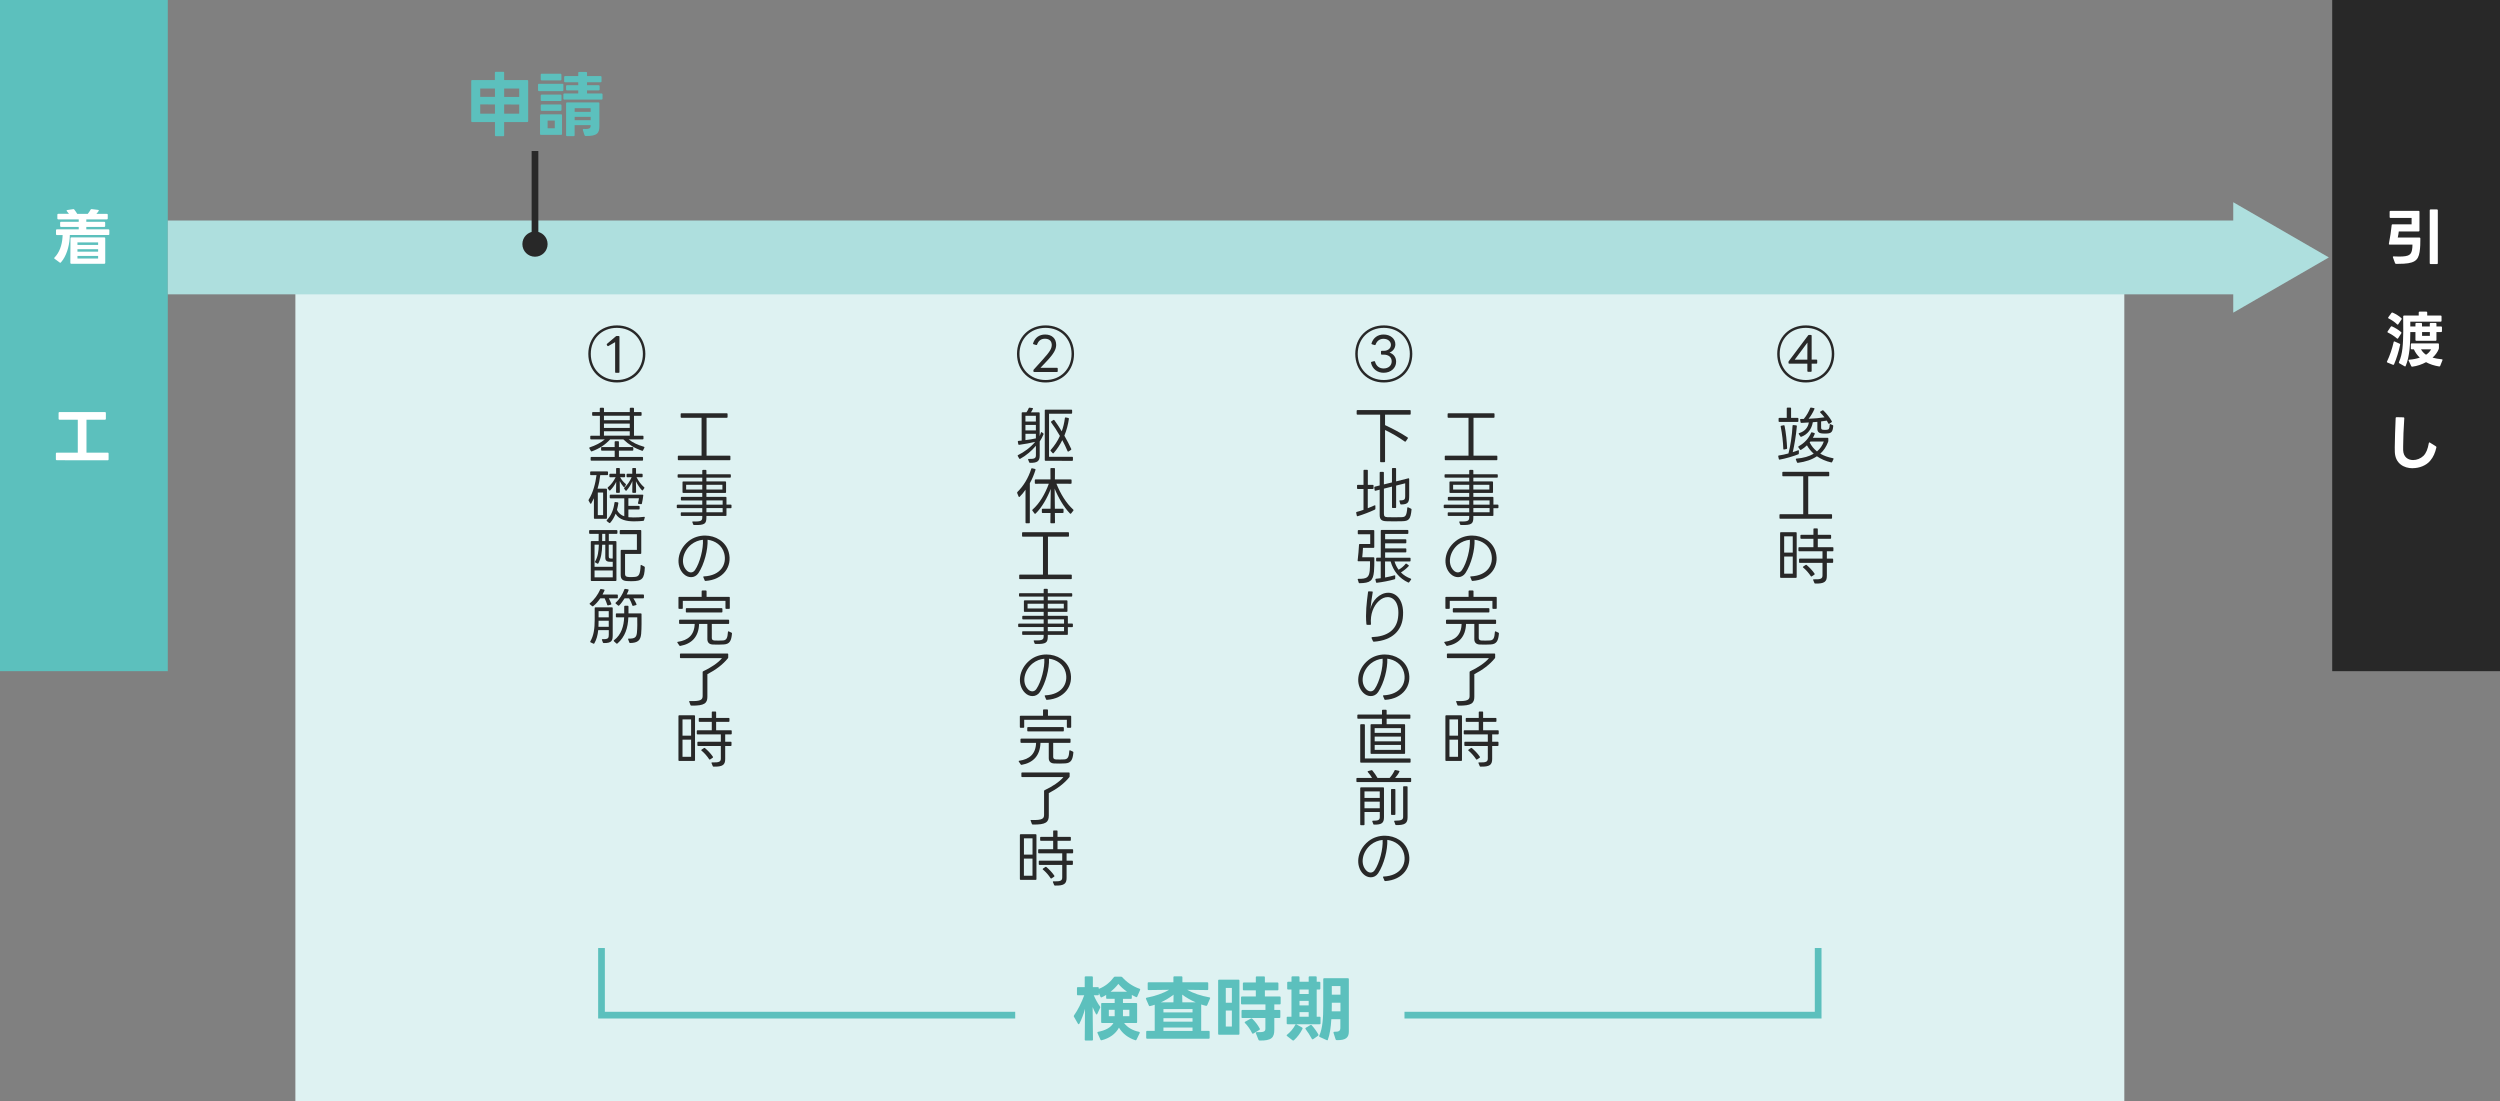 <?xml version="1.0" encoding="UTF-8"?><svg id="_レイヤー_2" xmlns="http://www.w3.org/2000/svg" viewBox="0 0 744.97 328.11"><rect x="0" y="0" width="744.97" height="328.11" fill="#808080" stroke="none"/><defs><style>.cls-1{stroke:#282828;}.cls-1,.cls-2{stroke-width:2px;}.cls-1,.cls-2,.cls-3{fill:none;stroke-miterlimit:10;}.cls-4{fill:#fff;}.cls-2{stroke:#5cc0bd;}.cls-5{fill:#282828;}.cls-3{stroke:#aedfde;stroke-width:22px;}.cls-6{fill:#aedfde;}.cls-7{fill:#def2f2;}.cls-8{fill:#5cc0bd;}</style></defs><g id="_レイヤー_1-2"><rect class="cls-7" x="88.02" y="79.89" width="545" height="248.22"/><path class="cls-8" d="M328.13,304.55v-5.38c0-.19.1-.29.29-.29h3.74v-1.24h-2.25c-.19,0-.29-.08-.29-.29v-.88c-.44.27-.88.52-1.3.71-.06.02-.1.04-.15.04-.1,0-.19-.08-.25-.19l-.48-1.15v.4c0,.21-.1.29-.29.29h-1.22c.52,1.24,1.18,2.44,1.85,3.34.06.08.08.15.08.23,0,.06,0,.1-.04.17l-.84,1.83c-.04.1-.13.17-.19.17-.08,0-.15-.06-.21-.15-.36-.65-.69-1.34-.99-2.06l.1,9.68c0,.19-.1.29-.29.29h-1.87c-.19,0-.29-.1-.29-.29l.08-9.15c-.4,1.53-1.03,3.15-1.68,4.41-.06.1-.13.17-.21.17-.06,0-.15-.06-.21-.15l-1.2-2.08c-.04-.06-.06-.13-.06-.19s.04-.13.08-.21c1.15-1.6,2.27-3.86,3.04-6h-1.87c-.19,0-.29-.08-.29-.29v-1.85c0-.19.1-.29.29-.29h2.02v-2.92c0-.21.1-.29.29-.29h1.85c.19,0,.29.08.29.29v2.92h1.47c.19,0,.29.1.29.29v.23c1.95-.71,3.53-2.14,4.47-3.44.08-.13.19-.19.36-.19h1.81c.17,0,.27.06.38.17,1.22,1.39,3,2.69,5.12,3.42.19.06.25.21.17.38l-.84,1.95c-.06.19-.21.23-.38.15-.42-.19-.82-.4-1.24-.63v.88c0,.21-.1.29-.29.29h-2.35v1.24h3.93c.19,0,.29.1.29.29v5.38c0,.19-.1.29-.29.29h-3.59c.99,1.34,2.6,2.25,4.45,2.62.19.04.27.19.19.38l-.94,1.95c-.08.17-.21.23-.38.17-2.06-.67-3.78-1.95-4.85-3.74-1.03,1.89-2.81,3.15-5.17,3.76h-.08c-.13,0-.23-.06-.27-.19l-.88-1.97s-.04-.08-.04-.13c0-.13.08-.21.23-.23,2.2-.42,3.8-1.28,4.56-2.62h-3.36c-.19,0-.29-.1-.29-.29ZM332.16,302.81v-1.91h-1.74v1.91h1.74ZM333.25,293.19c-.61.8-1.41,1.62-2.31,2.33h4.89c-.97-.69-1.87-1.49-2.58-2.33ZM336.54,302.81v-1.91h-1.91v1.91h1.91Z"/><path class="cls-8" d="M359.37,299.72c-.48-.1-.97-.25-1.43-.4v7.87h2.23c.21,0,.29.1.29.29v1.76c0,.19-.08.29-.29.29h-18.33c-.21,0-.29-.1-.29-.29v-1.76c0-.19.08-.29.29-.29h2.25v-7.79c-.46.17-.92.29-1.39.4-.04.02-.06.02-.1.02-.1,0-.21-.06-.25-.19l-.86-1.97s-.02-.08-.02-.13c0-.13.08-.21.23-.23,2.46-.46,4.98-1.32,6.66-2.35l-6.07.08c-.19.02-.29-.08-.29-.27v-1.76c0-.21.08-.29.29-.29h7.37v-1.49c0-.19.08-.29.29-.29h2.1c.19,0,.29.1.29.29v1.49h7.41c.19,0,.29.08.29.29v1.76c0,.19-.1.29-.29.27l-5.98-.08c1.78,1.03,4.12,1.81,6.61,2.25.21.04.27.17.19.36l-.84,1.97c-.06.17-.19.23-.36.19ZM349.67,298.69l.04-2.29c-1.15.9-2.46,1.68-3.8,2.29h3.76ZM355.36,301.68v-.99h-8.67v.99h8.67ZM355.36,304.45v-1.03h-8.67v1.03h8.67ZM355.36,307.2v-1.01h-8.67v1.01h8.67ZM352.32,298.69h3.99c-1.49-.65-2.9-1.45-4.03-2.31l.04,2.31Z"/><path class="cls-8" d="M363.28,291.93h5.77c.19,0,.29.1.29.29v15.83c0,.19-.1.29-.29.29h-5.77c-.19,0-.29-.1-.29-.29v-15.83c0-.19.1-.29.29-.29ZM367.08,294.39h-1.81v4.41h1.81v-4.41ZM367.08,301.13h-1.81v4.77h1.81v-4.77ZM369.96,303.06v-1.83c0-.19.1-.29.29-.29h6.84v-1.64h-6.99c-.19,0-.29-.1-.29-.29v-1.78c0-.19.1-.29.29-.29h4.12v-1.83h-3.57c-.19,0-.29-.1-.29-.29v-1.76c0-.19.1-.29.29-.29h3.57v-1.53c0-.19.1-.29.29-.29h2.12c.19,0,.29.1.29.29v1.53h3.74c.19,0,.29.1.29.29v1.76c0,.19-.1.29-.29.29h-3.74v1.83h4.41c.19,0,.29.1.29.29v1.78c0,.19-.1.29-.29.29h-1.6v1.64h1.51c.19,0,.29.1.29.29v1.83c0,.19-.1.29-.29.29h-1.51v3.51c0,2.31-.8,3.28-4.37,3.21-.17,0-.29-.1-.36-.25l-.76-1.91s-.02-.08-.02-.13c0-.13.1-.21.29-.21,2.25.08,2.56-.25,2.56-1.07v-3.15h-6.84c-.19,0-.29-.1-.29-.29ZM370.99,304.85c-.06-.06-.1-.13-.1-.19,0-.08.06-.15.17-.21l1.7-.94c.06-.04.1-.04.17-.04.08,0,.15.02.23.1.82.8,1.7,1.91,2.23,2.94.02.06.04.1.04.15,0,.1-.06.19-.17.25l-1.76,1.07c-.06.04-.13.06-.17.06-.1,0-.17-.06-.23-.19-.5-1.03-1.3-2.2-2.1-3Z"/><path class="cls-8" d="M383.4,308.54c0-.08.04-.15.13-.21.92-.71,1.91-1.87,2.44-2.92.08-.17.23-.23.4-.13l1.62.9c.1.06.17.15.17.25,0,.04-.02.1-.04.17-.63,1.28-1.55,2.5-2.54,3.38-.06.06-.15.1-.21.1s-.15-.04-.21-.08l-1.62-1.26c-.08-.06-.13-.13-.13-.21ZM383.57,294.58v-1.74c0-.19.1-.29.29-.29h.99v-1.32c0-.19.1-.29.29-.29h1.81c.19,0,.29.1.29.29v1.32h2.73v-1.32c0-.19.1-.29.29-.29h1.81c.19,0,.29.1.29.29v1.32h.8c.19,0,.29.1.29.29v1.74c0,.19-.1.29-.29.29h-.8v8.1h.86c.19,0,.29.1.29.29v1.66c0,.19-.1.29-.29.29h-9.51c-.19,0-.29-.1-.29-.29v-1.66c0-.19.1-.29.29-.29h1.13v-8.1h-.99c-.19,0-.29-.1-.29-.29ZM389.97,294.87h-2.73v1.34h2.73v-1.34ZM389.97,298.25h-2.73v1.34h2.73v-1.34ZM389.97,301.61h-2.73v1.36h2.73v-1.36ZM389.05,306.65c-.04-.06-.06-.13-.06-.19,0-.08.04-.15.15-.21l1.34-.8c.06-.04.1-.04.17-.04.08,0,.15.02.23.1.71.78,1.51,1.89,1.97,2.73.04.06.04.13.04.17,0,.08-.04.17-.13.23l-1.43,1.01c-.06.04-.13.06-.19.06-.08,0-.17-.04-.23-.15-.55-1.03-1.24-2.1-1.87-2.92ZM395.72,309.8c-.06.19-.21.23-.38.15l-2.06-.94c-.17-.08-.23-.21-.15-.38,1.03-2.31,1.18-5.48,1.18-8.9v-7.94c0-.19.1-.29.29-.29h7.05c.19,0,.29.1.29.29v15.56c0,1.81-.84,2.65-3.61,2.6-.17,0-.27-.08-.34-.25l-.61-1.91s-.02-.08-.02-.13c0-.13.08-.21.27-.21,1.43.04,1.78-.29,1.78-1.24v-2.5h-2.69c-.15,2.44-.44,4.56-1.03,6.09ZM399.44,298.8h-2.58v.97c0,.55-.02,1.07-.02,1.6h2.6v-2.56ZM399.44,293.84h-2.58v2.56h2.58v-2.56Z"/><polyline class="cls-2" points="179.24 282.5 179.24 302.5 302.52 302.5"/><polyline class="cls-2" points="541.79 282.5 541.79 302.5 418.52 302.5"/><rect class="cls-8" width="50" height="200"/><path class="cls-4" d="M16.69,69.78v-1.19c0-.16.09-.25.25-.25h6.52v-.72h-5.29c-.16,0-.25-.09-.25-.25v-1.03c0-.16.09-.25.25-.25h5.29v-.72h-6.12c-.16,0-.25-.09-.25-.25v-1.15c0-.16.09-.25.25-.25h3.22c-.2-.27-.43-.56-.65-.81-.05-.05-.07-.11-.07-.16,0-.07.07-.14.2-.16l1.78-.27h.07c.11,0,.18.04.25.13.31.4.63.85.88,1.28h3.13c.32-.4.65-.86.85-1.26.07-.13.18-.18.32-.16l1.91.23c.14.02.22.09.22.18,0,.04-.02.09-.05.14-.18.29-.43.59-.67.86h3.13c.16,0,.25.09.25.25v1.15c0,.16-.09.25-.25.25h-6.14v.72h5.37c.16,0,.25.09.25.25v1.03c0,.16-.09.25-.25.25h-5.37v.72h6.61c.16,0,.25.09.25.25v1.19c0,.16-.09.25-.25.25h-11.52l-.05,1.03c-.18,2.52-1.01,5.35-2.61,7.13-.05.07-.13.11-.18.11-.07,0-.13-.04-.18-.07l-1.53-1.13c-.07-.05-.11-.11-.11-.18,0-.05.04-.13.09-.18,1.46-1.48,2.23-3.64,2.39-6.05.02-.2.02-.43.04-.65h-1.73c-.16,0-.25-.09-.25-.25ZM21.26,70.74h9.85c.16,0,.25.09.25.25v7.36c0,.16-.09.25-.25.25h-9.9c-.16,0-.25-.09-.25-.25l.05-7.36c0-.16.09-.25.25-.25ZM29.24,72.23h-6.16v.76h6.16v-.76ZM29.24,74.26h-6.16v.74h6.16v-.74ZM29.24,76.26h-6.16v.77h6.16v-.77Z"/><path class="cls-4" d="M17.46,124.82v-1.78c0-.16.09-.25.25-.25h13.59c.16,0,.25.09.25.25v1.78c0,.16-.09.25-.25.25h-5.53v9.81h6.34c.16,0,.25.09.25.25v1.78c0,.16-.09.25-.25.25l-15.21-.02c-.16,0-.25-.09-.25-.25v-1.76c0-.16.09-.25.25-.25h6.28v-9.81h-5.47c-.16,0-.25-.09-.25-.25Z"/><rect class="cls-5" x="694.97" width="50" height="200"/><path class="cls-4" d="M721.24,71.04c0,1.37-.02,2.74-.23,4.05-.43,2.68-1.66,3.53-6.27,3.53h-.76c-.14,0-.23-.07-.29-.22l-.63-1.73s-.02-.07-.02-.11c0-.11.09-.18.23-.16.63.04,1.17.05,1.66.05,3.01,0,3.53-.59,3.82-1.96.11-.54.13-1.08.13-1.6h-6.79c-.18,0-.27-.09-.23-.27.36-1.82.68-3.94.83-5.55.02-.16.09-.23.25-.23h5.69v-1.89h-6.3c-.16,0-.25-.09-.25-.25v-1.62c0-.16.09-.25.25-.25h8.39c.16,0,.25.09.25.25v5.64c0,.16-.09.25-.25.25h-5.91c-.05.49-.2,1.33-.31,1.82h6.48c.16,0,.25.09.25.25ZM724.28,62.4h1.91c.16,0,.25.09.25.25v15.79c0,.16-.09.25-.25.25h-1.91c-.16,0-.25-.09-.25-.25v-15.79c0-.16.09-.25.25-.25Z"/><path class="cls-4" d="M711.3,107.71c.83-1.69,1.55-3.87,1.98-5.78.04-.18.16-.23.32-.16l1.46.65c.14.05.2.16.16.32-.41,1.93-1.12,4.25-1.82,5.83-.07.14-.18.2-.32.14l-1.66-.68c-.16-.07-.2-.18-.13-.32ZM711.43,98.92c0-.05.02-.11.05-.16l.95-1.4c.09-.13.2-.18.34-.11.86.38,1.94,1.01,2.75,1.73.05.05.09.13.09.18s-.02.11-.05.16l-.95,1.49c-.05.07-.11.13-.18.13-.05,0-.13-.04-.18-.09-.76-.68-1.76-1.31-2.68-1.75-.09-.04-.14-.11-.14-.18ZM714.47,96.74c-.05,0-.11-.04-.16-.09-.7-.68-1.64-1.33-2.54-1.76-.11-.04-.14-.11-.14-.18,0-.05.02-.11.05-.16l.95-1.31c.09-.13.2-.14.34-.09.88.38,1.85.95,2.63,1.66.05.05.09.13.09.2,0,.05-.02.11-.05.16l-.99,1.46c-.05.07-.11.13-.18.13ZM716.88,109.04c-.05.11-.11.16-.2.16-.04,0-.09-.02-.14-.05l-1.57-.9c-.14-.07-.18-.2-.11-.34,1.13-2.52,1.22-5.4,1.28-8.89v-.85c0-1.24-.02-2.84-.02-3.89,0-.16.09-.25.25-.25h4.38v-.92c0-.16.09-.25.25-.25h2.03c.16,0,.25.09.25.25v.92h4.02c.16,0,.25.09.25.25v1.33c0,.16-.09.25-.25.25h-9.06v1.42h1.53v-.81c0-.16.09-.25.25-.25h1.46c.16,0,.25.09.25.25v.81h2.32v-.81c0-.16.09-.25.25-.25h1.48c.16,0,.25.09.25.25v.81h1.39c.16,0,.25.09.25.25v1.17c0,.16-.09.25-.25.25h-1.39v2.36c0,.16-.09.25-.25.25h-5.76c-.16,0-.25-.09-.25-.25v-2.36h-1.53c0,3.33-.2,7.4-1.37,10.08ZM718.4,103.83v-1.26c0-.16.09-.25.25-.25h7.87c.16,0,.25.09.25.25v1.12c0,.11-.02.2-.05.31-.38.95-1.01,1.82-1.85,2.57.83.23,1.75.4,2.75.49.18.02.27.13.2.29l-.67,1.67c-.05.14-.16.2-.31.18-1.48-.23-2.79-.67-3.91-1.28-1.22.67-2.63,1.15-4.11,1.35h-.04c-.13,0-.22-.07-.27-.18l-.76-1.62c-.02-.05-.04-.09-.04-.13,0-.09.07-.14.22-.16,1.15-.07,2.23-.31,3.13-.61-.74-.7-1.33-1.53-1.76-2.48h-.67c-.16,0-.25-.09-.25-.25ZM722.93,105.71c.63-.41,1.19-.97,1.51-1.62h-3.02c.38.68.9,1.21,1.51,1.62ZM724.07,98.96h-2.32v1.12h2.32v-1.12Z"/><path class="cls-4" d="M718.94,139.53c-2.63,0-5.17-1.42-5.31-4.83-.02-.41-.02-.88-.02-1.39,0-2.41.16-5.83.27-8.75,0-.16.09-.25.25-.25l2.07.05c.16,0,.25.09.25.25-.2,3.01-.34,6.1-.34,8.39v1.12c.07,2.07,1.44,2.97,2.97,2.97,1.08,0,2.23-.45,3.06-1.24.85-.86,1.3-2.03,1.62-3.82.04-.13.09-.2.18-.2.05,0,.11.02.14.05l1.8,1.13c.11.07.16.18.13.34-.38,1.58-.88,2.83-1.87,3.98-1.17,1.39-3.21,2.18-5.2,2.18Z"/><line class="cls-3" x1="50" y1="76.71" x2="670.29" y2="76.71"/><polygon class="cls-6" points="665.48 93.17 693.97 76.71 665.48 60.26 665.48 93.17"/><path class="cls-5" d="M175.31,105.46c0-4.93,3.62-8.5,8.52-8.5s8.48,3.56,8.48,8.5-3.55,8.52-8.48,8.52-8.52-3.6-8.52-8.52ZM191.57,105.46c0-4.5-3.22-7.76-7.74-7.76s-7.78,3.26-7.78,7.76,3.29,7.78,7.78,7.78,7.74-3.29,7.74-7.78ZM183.52,111.1c-.14,0-.22-.07-.22-.22v-8.93l-2.02,1.17c-.11.07-.22.04-.29-.07l-.16-.29c-.07-.11-.05-.2.04-.29l2.65-2.25c.07-.07.14-.09.27-.09h.58c.14,0,.22.07.22.22v10.53c0,.14-.07.22-.22.22h-.85Z"/><path class="cls-5" d="M178.73,122.79v-1.06c0-.14.07-.22.22-.22h.81c.14,0,.22.07.22.22v1.06h7.69v-1.06c0-.14.07-.22.22-.22h.81c.14,0,.22.07.22.22v1.06h2.05c.14,0,.22.07.22.22v.67c0,.14-.07.22-.22.22h-2.05v5.94h2.61c.14,0,.22.07.22.22v.65c0,.14-.07.22-.22.22h-4.2c1.21.95,2.59,1.62,4.56,2.2.14.05.2.14.13.29l-.41.79c-.05.13-.16.16-.29.11-2.25-.77-3.96-1.85-5.56-3.38h-3.96c-1.48,1.64-3.24,2.75-5.44,3.56-.13.05-.23.02-.29-.11l-.45-.79c-.07-.14-.04-.23.11-.29,1.75-.58,3.24-1.33,4.5-2.38h-4.12c-.14,0-.22-.07-.22-.22v-.65c0-.14.07-.22.22-.22h2.65v-5.94h-2.09c-.14,0-.22-.07-.22-.22v-.67c0-.14.07-.22.22-.22h2.09ZM183.16,133.22v-1.53c0-.14.07-.22.22-.22h.83c.14,0,.22.07.22.22v1.53h4.07c.14,0,.22.07.22.22v.63c0,.14-.07.22-.22.22h-4.07v1.87h6.97c.14,0,.22.07.22.22v.68c0,.14-.07.22-.22.22h-15.18c-.14,0-.22-.07-.22-.22v-.68c0-.14.07-.22.22-.22h6.95v-1.87h-3.83c-.14,0-.22-.07-.22-.22v-.63c0-.14.07-.22.22-.22h3.83ZM187.66,125.22v-1.33h-7.69v1.33h7.69ZM187.66,127.51v-1.28h-7.69v1.28h7.69ZM187.66,129.83v-1.31h-7.69v1.31h7.69Z"/><path class="cls-5" d="M177.2,154.6c-.14,0-.22-.07-.22-.22v-5.91c-.25.54-.52,1.08-.79,1.55-.09.14-.22.14-.31,0l-.47-.81c-.05-.09-.05-.18,0-.29,1.3-2.02,2.05-4.95,2.34-7.33h-1.67c-.14,0-.22-.07-.22-.22v-.67c0-.14.07-.22.22-.22h4.88c.14,0,.22.07.22.22v.67c0,.14-.07.22-.22.22h-2.09c-.14,1.26-.4,2.65-.81,4.03h2.59c.14,0,.22.07.22.22v8.53c0,.14-.07.22-.22.22h-3.46ZM178.14,153.51h1.58v-6.75h-1.58v6.75ZM186.03,153.87v-5.38h-4.12c-.14,0-.22-.07-.22-.22v-.65c0-.14.07-.22.22-.22h9.58c.14,0,.22.09.2.23-.11.86-.22,1.57-.41,2.43-.04.13-.13.18-.25.18l-.76-.09c-.14-.02-.2-.13-.16-.27.13-.45.22-.85.29-1.4h-3.15v2.27h3.13c.14,0,.22.07.22.22v.63c0,.14-.07.22-.22.22h-3.13v2.3c.52.05,1.06.07,1.58.07,1.04,0,2.07-.05,3.1-.18.16-.02.25.07.2.23l-.22.77c-.04.13-.11.18-.23.2-.79.09-1.73.14-2.68.14-2.2.02-4.5-.4-5.55-2.27-.41,1.01-.94,1.96-1.62,2.72-.09.09-.2.11-.31.02l-.68-.52c-.11-.09-.11-.2-.02-.31,1.33-1.33,2.05-3.26,2.29-5.2.02-.14.09-.22.23-.2l.72.09c.14.02.22.11.2.25-.09.65-.23,1.31-.41,1.98.47,1.06,1.26,1.64,2.2,1.94ZM181.11,145.53c-.07-.11-.07-.22.04-.31.9-.74,1.73-1.84,2.3-3.02l-1.64.02c-.14,0-.22-.07-.22-.22v-.61c0-.14.07-.22.22-.22h1.78v-1.49c0-.14.07-.22.22-.22h.68c.14,0,.22.07.22.22v1.49h1.35c.14,0,.22.07.22.22v.61c0,.14-.07.22-.22.22l-1.26-.02c.41.81,1.01,1.48,1.64,2,.11.09.13.18.05.31l-.34.56c-.09.13-.22.14-.31.04-.43-.49-.88-1.15-1.17-1.75l.04,3.28c0,.14-.07.22-.22.22h-.7c-.14,0-.22-.07-.22-.22l.05-3.06c-.41.88-1.03,1.8-1.78,2.54-.11.11-.22.09-.31-.02l-.43-.56ZM186.01,145.62c-.09-.11-.07-.2.04-.29.92-.83,1.64-1.94,2.18-3.13l-1.3.02c-.14,0-.22-.07-.22-.22v-.61c0-.14.07-.22.22-.22h1.48v-1.49c0-.14.07-.22.22-.22h.68c.14,0,.22.07.22.22v1.49h1.75c.14,0,.22.07.22.22v.61c0,.14-.07.22-.22.22l-1.6-.02c.56,1.13,1.35,2.21,2.27,2.99.11.09.13.18.04.29l-.4.58c-.09.13-.2.13-.31.02-.7-.76-1.35-1.75-1.78-2.68l.05,3.24c0,.14-.07.22-.22.22h-.7c-.14,0-.22-.07-.22-.22l.04-3.29c-.38.95-.99,1.98-1.75,2.83-.09.13-.22.11-.31-.02l-.38-.52Z"/><path class="cls-5" d="M181.42,159.08v2.16h2.05c.13,0,.22.09.22.22v11.45c0,.13-.09.22-.22.22h-7.2c-.13,0-.22-.09-.22-.22v-11.45c0-.13.09-.22.22-.22h2.11c.02-.67.02-1.49.02-2.16h-2.63c-.13,0-.22-.09-.22-.22v-.68c0-.13.09-.22.22-.22h7.99c.13,0,.22.09.22.22v.68c0,.13-.09.22-.22.22h-2.34ZM177.38,167.6c-.11-.07-.13-.16-.05-.27.85-1.46,1.04-2.93,1.12-5.02h-1.28v6.59h5.42v-1.49h-.49c-.9,0-1.73-.04-1.73-1.22v-3.87h-.92c-.05,2.32-.34,4-1.15,5.56-.05.11-.2.14-.31.07l-.61-.34ZM182.57,172.03l-.02.04h.04v-2.07h-5.42v2.03h5.4ZM180.37,161.24v-2.16h-.92v-.02c0,.61,0,1.49-.02,2.18h.94ZM182.59,162.3h-1.19v3.46c0,.54.18.67.68.67h.5v-4.12ZM188.24,173.2c-.45,0-.92-.02-1.37-.05-1.21-.07-1.91-.47-1.91-1.82v-7.26c0-.13.09-.22.22-.22h4.61v-4.66h-4.9c-.13,0-.22-.09-.22-.22v-.81c0-.13.09-.22.22-.22h5.98c.13,0,.22.09.22.22v6.68c0,.13-.09.22-.22.22h-4.61v5.94c0,.88.56.9,1.22.95.56.04,1.13,0,1.69-.04,1.19-.09,1.6-.67,1.73-3.44,0-.13.07-.18.2-.11l.85.43c.13.05.2.18.2.31-.14,3.31-.74,4.09-3.91,4.09Z"/><path class="cls-5" d="M181.43,178.29c.25.47.52,1.06.74,1.62.05.14,0,.23-.14.27l-.81.22c-.14.04-.23-.02-.27-.16-.2-.65-.47-1.35-.77-1.94h-1.31c-.61.9-1.33,1.73-2.11,2.32-.11.09-.2.07-.31,0l-.68-.56c-.13-.09-.11-.22.02-.31,1.28-1.01,2.41-2.59,3.06-4.09.05-.13.14-.18.27-.14l.86.16c.16.04.22.13.16.27-.18.4-.38.79-.59,1.21h4.34c.14,0,.22.07.22.22v.7c0,.14-.07.22-.22.22h-2.45ZM176,191.42c-.14-.05-.16-.16-.09-.29,1.03-1.78,1.3-3.82,1.3-6.54v-3.39c0-.14.07-.22.22-.22h4.93c.14,0,.22.07.22.22v8.1c0,1.6-.31,2.36-2.65,2.32-.14,0-.22-.05-.27-.16l-.29-.77c-.05-.14.04-.25.2-.23,1.64.05,1.84-.29,1.84-1.31v-1.37h-3.15c-.16,1.58-.52,2.81-1.15,3.93-.07.13-.18.16-.29.09l-.81-.38ZM181.4,186.77v-1.8h-3.03v.07c0,.61-.02,1.19-.04,1.73h3.06ZM181.4,183.96v-1.85h-3.03v1.85h3.03ZM182.95,191.09c-.11-.11-.11-.22.02-.31,2.18-1.62,2.93-4.27,3.02-6.82h-2.25c-.14,0-.22-.07-.22-.22v-.74c0-.14.07-.22.22-.22h2.27v-2.05c0-.14.07-.22.22-.22h.83c.14,0,.22.07.22.22v2.05h3.67c.14,0,.22.07.22.22,0,1.96.05,3.93-.11,5.89-.18,1.94-1.03,2.68-3.28,2.72-.13,0-.2-.05-.25-.16l-.34-.92c-.07-.14.02-.25.18-.23,1.87.04,2.29-.45,2.43-1.78.13-1.4.13-3.1.09-4.56h-2.65c-.11,3.13-.97,5.82-3.26,7.8-.11.09-.22.09-.31-.02l-.72-.65ZM188.73,178.29c.34.52.7,1.15.94,1.75.05.14,0,.23-.14.27l-.85.23c-.13.04-.22-.02-.25-.14-.22-.68-.54-1.42-.96-2.11h-1.35c-.47.77-1.03,1.55-1.62,2.14-.09.09-.2.11-.31.02l-.7-.58c-.11-.09-.14-.18-.02-.29,1.22-1.08,2.09-2.57,2.58-3.94.05-.13.14-.18.27-.16l.83.14c.16.04.22.13.16.27-.14.38-.32.81-.56,1.26h4.92c.14,0,.22.07.22.22v.7c0,.14-.07.22-.22.22h-2.93Z"/><path class="cls-5" d="M210.55,124.49v11.29h6.88c.14,0,.22.07.22.22v.92c0,.14-.07.22-.22.22h-15.23c-.14,0-.22-.07-.22-.22v-.92c0-.14.07-.22.22-.22h6.86v-11.29h-6.01c-.14,0-.22-.07-.22-.22v-.9c0-.14.07-.22.22-.22h13.54c.14,0,.22.07.22.22v.9c0,.14-.07.22-.22.22h-6.03Z"/><path class="cls-5" d="M210.5,142.34v1.12h5.64c.14,0,.22.07.22.22v2.99c0,.14-.07.22-.22.22h-5.64v1.17h5.76c.14,0,.22.07.22.22v2.09h1.28c.14,0,.22.07.22.22v.63c0,.14-.07.22-.22.22h-1.28v2.09c0,.14-.07.22-.22.22h-5.76v.36c0,1.91-.38,2.43-3.66,2.34-.14,0-.22-.05-.27-.16l-.25-.67c-.07-.14.02-.25.2-.23,2.48.09,2.75-.25,2.75-1.3v-.34h-6.19c-.14,0-.22-.07-.22-.22v-.65c0-.14.07-.22.22-.22h6.19v-1.24h-7.38c-.14,0-.22-.07-.22-.22v-.59c0-.14.07-.22.22-.22h7.38v-1.26h-6.16c-.14,0-.22-.07-.22-.22v-.63c0-.14.07-.22.22-.22h6.16v-1.17h-5.67c-.14,0-.22-.07-.22-.22v-2.99c0-.14.07-.22.22-.22h5.67v-1.12h-7.13c-.14,0-.22-.07-.22-.22v-.58c0-.14.07-.22.22-.22h7.13v-1.08c0-.14.07-.22.22-.22h.79c.14,0,.22.07.22.22v1.08h7.06c.14,0,.22.07.22.22v.58c0,.14-.07.22-.22.22h-7.06ZM204.46,145.87h4.81v-1.4h-4.81v1.4ZM215.27,145.87v-1.4h-4.77v1.4h4.77ZM215.34,150.39v-1.28h-4.84v1.28h4.84ZM215.34,152.64v-1.24h-4.84v1.24h4.84Z"/><path class="cls-5" d="M209.59,172.01c-.07-.14,0-.25.16-.25,5.01-.23,6.93-3.6,6.05-6.9-.61-2.32-2.67-3.75-4.95-4.02.13,2.94-.97,7.27-2.72,9.94-.54.81-1.35,1.21-2.2,1.21-.77,0-1.57-.32-2.23-.97-2.41-2.36-1.98-6.99,1.49-9.76,1.4-1.13,3.17-1.67,4.9-1.67,3.11,0,6.18,1.75,7.06,4.95,1.19,4.34-1.73,8.25-6.91,8.57-.13.02-.22-.04-.25-.14l-.4-.95ZM205.98,162.25c-2.52,2.03-3.37,5.76-1.31,7.78.38.36.81.54,1.22.54.45,0,.88-.22,1.21-.7,1.46-2.11,2.54-6.43,2.36-9.02-1.22.11-2.43.58-3.48,1.4Z"/><path class="cls-5" d="M202.36,184.88c0-.13.07-.22.22-.22h14.48c.14,0,.22.09.22.22v.83c0,.14-.07.22-.22.22h-4.95v4.18c0,.52.31.72.85.76.63.02,1.82.04,2.5-.02,1.13-.09,1.33-.9,1.46-2.54.02-.16.11-.23.25-.16l.81.38c.11.05.16.13.14.27-.18,2.07-.65,3.15-2.43,3.24-.94.07-2.4.07-3.33.02-1.06-.05-1.57-.67-1.57-1.57v-4.56h-2.47c-.11,3.84-2.21,5.94-5.62,6.55-.11.02-.2-.02-.27-.13l-.56-.83c-.09-.14-.04-.25.13-.27,3.04-.43,4.92-2.03,5.01-5.33h-4.43c-.14,0-.22-.07-.22-.22v-.83ZM202.16,178.07c0-.14.07-.22.22-.22h6.7v-1.67c0-.14.07-.22.22-.22h1.03c.14,0,.22.07.22.22v1.67h6.7c.14,0,.22.07.22.22v3.15c0,.14-.07.22-.22.22h-.85c-.14,0-.22-.07-.22-.22v-2.16h-12.71v2.16c0,.14-.09.22-.22.22h-.86c-.14,0-.22-.07-.22-.22v-3.15ZM204.37,181.44c0-.14.09-.22.22-.22h10.46c.14,0,.22.07.22.22v.85c0,.14-.07.22-.22.22h-10.46c-.13,0-.22-.07-.22-.22v-.85Z"/><path class="cls-5" d="M205.38,209.13c-.07-.14.02-.25.2-.23,3.38.14,3.8-.47,3.8-1.53v-7.09c0-.13.05-.2.16-.25,2.25-1.04,4.54-2.56,5.6-3.91h-12.3c-.14,0-.22-.07-.22-.22v-.94c0-.14.07-.22.22-.22h13.94c.14,0,.22.07.22.22v.92c0,.11-.02.18-.09.27-1.53,1.91-3.71,3.51-6.12,4.75v6.75c0,1.87-.85,2.7-4.77,2.61-.14,0-.22-.05-.27-.16l-.36-.97Z"/><path class="cls-5" d="M202.39,226.75c-.14,0-.22-.07-.22-.22v-13.16c0-.14.07-.22.22-.22h4.5c.14,0,.22.07.22.22v13.16c0,.14-.07.22-.22.22h-4.5ZM203.38,219.22h2.56v-4.84h-2.56v4.84ZM205.94,225.51v-5.1h-2.56v5.1h2.56ZM212.03,227.42c-.05-.14.02-.25.2-.23,2.09.07,2.57-.22,2.57-1.17v-3.73h-6.77c-.14,0-.22-.07-.22-.22v-.83c0-.14.07-.22.22-.22h6.77v-2.18h-6.95c-.14,0-.22-.07-.22-.22v-.79c0-.14.07-.22.22-.22h4.25v-2.5h-3.66c-.14,0-.22-.07-.22-.22v-.74c0-.14.07-.22.22-.22h3.66v-1.69c0-.14.07-.22.22-.22h.86c.14,0,.22.07.22.22v1.69h3.75c.14,0,.22.07.22.22v.74c0,.14-.07.22-.22.22h-3.75v2.5h4.43c.14,0,.22.07.22.22v.79c0,.14-.07.22-.22.22h-1.73v2.18h1.66c.14,0,.22.07.22.22v.83c0,.14-.07.22-.22.22h-1.66v3.87c0,1.73-.72,2.36-3.46,2.29-.13,0-.2-.05-.25-.16l-.36-.86ZM211.61,226.32c-.11.07-.22.05-.29-.07-.56-.88-1.46-1.91-2.27-2.56-.13-.11-.11-.22.02-.31l.7-.47c.11-.07.22-.07.31.02.81.67,1.78,1.69,2.36,2.57.07.11.05.22-.07.31l-.76.5Z"/><path class="cls-5" d="M303.05,105.46c0-4.93,3.62-8.5,8.52-8.5s8.48,3.56,8.48,8.5-3.55,8.52-8.48,8.52-8.52-3.6-8.52-8.52ZM319.31,105.46c0-4.5-3.22-7.76-7.74-7.76s-7.78,3.26-7.78,7.76,3.29,7.78,7.78,7.78,7.74-3.29,7.74-7.78ZM308.16,110.84c-.14,0-.22-.07-.22-.22v-.25c0-.11.04-.18.11-.25l2.59-2.86c2.38-2.63,2.77-3.46,2.77-4.56,0-.14-.04-.25-.05-.36-.14-.88-.88-1.4-1.98-1.4s-1.93.54-2.34,1.73c-.05.13-.14.18-.27.14l-.79-.23c-.14-.04-.2-.13-.14-.27.56-1.71,1.87-2.63,3.6-2.63,1.98,0,3.29,1.15,3.29,3.13-.05,1.31-.58,2.5-3.19,5.22l-1.49,1.57h4.92c.14,0,.22.07.22.22v.81c0,.14-.07.22-.22.22h-6.81Z"/><path class="cls-5" d="M303.28,135.89c-.07-.13-.04-.23.09-.29,1.75-.83,3.69-2.25,5.11-3.93-1.42.36-3.29.68-4.79.88-.14.02-.23-.04-.25-.18l-.14-.76c-.02-.14.05-.22.2-.23.31-.04.63-.05.95-.09v-8.21c0-.14.07-.22.22-.22h1.19c.29-.38.54-.83.68-1.22.05-.13.14-.18.27-.16l.83.11c.16.02.22.13.14.27-.16.38-.38.74-.58,1.01h2.39c.14,0,.22.07.22.22v6.88c.14-.34.27-.72.38-1.06.05-.16.16-.2.29-.09l.4.31c.09.09.13.18.07.31-.29.72-.7,1.48-1.13,2.12v4.16c0,1.69-.67,2.23-2.88,2.2-.13,0-.2-.05-.25-.16l-.31-.77c-.07-.14.02-.25.2-.23,1.8.05,2.11-.29,2.11-1.12v-2.81c-1.13,1.4-2.92,2.93-4.68,3.89-.11.07-.22.05-.29-.07l-.43-.74ZM308.68,125.62v-1.71h-3.11v1.71h3.11ZM308.68,128.25v-1.62h-3.11v1.62h3.11ZM305.57,131.15c1.1-.13,2.2-.31,3.11-.52v-1.37h-3.11v1.89ZM311.55,137.31c-.14,0-.22-.07-.22-.22v-14.8c0-.14.07-.22.22-.22h7.71c.14,0,.22.07.22.22v.77c0,.14-.07.22-.22.22h-6.66v12.84h6.9c.14,0,.22.07.22.22v.77c0,.14-.07.22-.22.22l-7.94-.02ZM313.09,134.39c-.09-.09-.09-.2,0-.29,1.15-1.3,2.07-2.68,2.75-4.2-.86-1.53-1.8-2.95-2.61-4.02-.09-.13-.07-.23.04-.31l.61-.41c.13-.09.22-.07.31.04.68.92,1.44,2.09,2.2,3.33.45-1.24.76-2.56.94-3.98.04-.14.13-.2.25-.16l.76.16c.13.04.2.13.18.25-.23,1.66-.67,3.37-1.35,5.02.77,1.37,1.49,2.74,2.05,3.96.05.13.02.22-.09.29l-.72.47c-.13.07-.23.04-.29-.09-.43-1.04-.97-2.18-1.57-3.29-.67,1.35-1.53,2.66-2.57,3.85-.11.13-.22.13-.31.02l-.58-.65Z"/><path class="cls-5" d="M303.12,146.9c-.05-.11-.04-.2.05-.29,1.8-1.76,3.28-4.18,4.14-6.93.04-.13.13-.18.25-.14l.85.2c.14.04.2.13.16.27-.45,1.44-.99,2.75-1.69,3.98v11.72c0,.14-.07.22-.22.22h-.85c-.14,0-.22-.07-.22-.22v-9.78c-.54.79-1.13,1.51-1.75,2.11-.13.11-.23.07-.31-.07l-.43-1.06ZM307.64,152.17c-.09-.11-.07-.2.04-.31,2.09-1.82,3.75-4.68,4.86-7.72l-3.96.02c-.14,0-.22-.07-.22-.22v-.86c0-.14.07-.22.22-.22h4.45l-.02-3.17c0-.14.07-.22.22-.22h.92c.14,0,.22.07.22.22l-.02,3.17h4.75c.14,0,.22.07.22.22v.86c0,.14-.07.22-.22.22l-4.3-.02c1.24,3.04,2.88,5.78,5.01,7.71.11.09.13.2.04.31l-.68.86c-.09.11-.2.13-.31.02-1.82-1.85-3.6-4.95-4.59-7.44l.07,6h2.36c.14,0,.22.07.22.22v.83c0,.14-.07.22-.22.22h-2.36l.04,2.84c0,.14-.07.22-.22.22h-.94c-.14,0-.22-.07-.22-.22l.04-2.84h-2.36c-.14,0-.22-.07-.22-.22v-.83c0-.14.07-.22.22-.22h2.36l.07-5.91c-.95,2.5-2.65,5.58-4.52,7.36-.11.11-.22.09-.31-.02l-.63-.86Z"/><path class="cls-5" d="M312.28,159.93v11.29h6.88c.14,0,.22.07.22.22v.92c0,.14-.07.22-.22.22h-15.23c-.14,0-.22-.07-.22-.22v-.92c0-.14.07-.22.22-.22h6.86v-11.29h-6.01c-.14,0-.22-.07-.22-.22v-.9c0-.14.07-.22.22-.22h13.54c.14,0,.22.07.22.22v.9c0,.14-.07.22-.22.22h-6.03Z"/><path class="cls-5" d="M312.23,177.78v1.12h5.64c.14,0,.22.07.22.22v2.99c0,.14-.07.22-.22.22h-5.64v1.17h5.76c.14,0,.22.07.22.22v2.09h1.28c.14,0,.22.07.22.22v.63c0,.14-.07.22-.22.22h-1.28v2.09c0,.14-.07.22-.22.22h-5.76v.36c0,1.91-.38,2.43-3.66,2.34-.14,0-.22-.05-.27-.16l-.25-.67c-.07-.14.02-.25.2-.23,2.48.09,2.75-.25,2.75-1.3v-.34h-6.19c-.14,0-.22-.07-.22-.22v-.65c0-.14.07-.22.22-.22h6.19v-1.24h-7.38c-.14,0-.22-.07-.22-.22v-.59c0-.14.07-.22.22-.22h7.38v-1.26h-6.16c-.14,0-.22-.07-.22-.22v-.63c0-.14.07-.22.22-.22h6.16v-1.17h-5.67c-.14,0-.22-.07-.22-.22v-2.99c0-.14.07-.22.22-.22h5.67v-1.12h-7.13c-.14,0-.22-.07-.22-.22v-.58c0-.14.07-.22.22-.22h7.13v-1.08c0-.14.07-.22.22-.22h.79c.14,0,.22.07.22.22v1.08h7.06c.14,0,.22.07.22.22v.58c0,.14-.07.22-.22.22h-7.06ZM306.2,181.31h4.81v-1.4h-4.81v1.4ZM317,181.31v-1.4h-4.77v1.4h4.77ZM317.07,185.83v-1.28h-4.84v1.28h4.84ZM317.07,188.08v-1.24h-4.84v1.24h4.84Z"/><path class="cls-5" d="M311.33,207.45c-.07-.14,0-.25.16-.25,5.01-.23,6.93-3.6,6.05-6.9-.61-2.32-2.67-3.75-4.95-4.02.13,2.94-.97,7.27-2.72,9.94-.54.81-1.35,1.21-2.2,1.21-.77,0-1.57-.32-2.23-.97-2.41-2.36-1.98-6.99,1.49-9.76,1.4-1.13,3.17-1.67,4.9-1.67,3.11,0,6.18,1.75,7.06,4.95,1.19,4.34-1.73,8.25-6.91,8.57-.13.02-.22-.04-.25-.14l-.4-.95ZM307.71,197.69c-2.52,2.03-3.37,5.76-1.31,7.78.38.36.81.54,1.22.54.45,0,.88-.22,1.21-.7,1.46-2.11,2.54-6.43,2.36-9.02-1.22.11-2.43.58-3.48,1.4Z"/><path class="cls-5" d="M304.09,220.32c0-.13.07-.22.22-.22h14.48c.14,0,.22.09.22.22v.83c0,.14-.07.22-.22.22h-4.95v4.18c0,.52.31.72.85.76.63.02,1.82.04,2.5-.02,1.13-.09,1.33-.9,1.46-2.54.02-.16.11-.23.25-.16l.81.38c.11.05.16.13.14.27-.18,2.07-.65,3.15-2.43,3.24-.94.07-2.4.07-3.33.02-1.06-.05-1.57-.67-1.57-1.57v-4.56h-2.47c-.11,3.83-2.21,5.94-5.62,6.55-.11.02-.2-.02-.27-.13l-.56-.83c-.09-.14-.04-.25.13-.27,3.04-.43,4.92-2.03,5.01-5.33h-4.43c-.14,0-.22-.07-.22-.22v-.83ZM303.89,213.51c0-.14.07-.22.22-.22h6.7v-1.67c0-.14.07-.22.22-.22h1.03c.14,0,.22.07.22.22v1.67h6.7c.14,0,.22.07.22.22v3.15c0,.14-.07.22-.22.22h-.85c-.14,0-.22-.07-.22-.22v-2.16h-12.71v2.16c0,.14-.09.22-.22.22h-.86c-.14,0-.22-.07-.22-.22v-3.15ZM306.11,216.88c0-.14.09-.22.22-.22h10.46c.14,0,.22.07.22.22v.85c0,.14-.07.22-.22.22h-10.46c-.13,0-.22-.07-.22-.22v-.85Z"/><path class="cls-5" d="M307.12,244.57c-.07-.14.02-.25.2-.23,3.38.14,3.8-.47,3.8-1.53v-7.09c0-.13.05-.2.16-.25,2.25-1.04,4.54-2.56,5.6-3.91h-12.3c-.14,0-.22-.07-.22-.22v-.94c0-.14.07-.22.22-.22h13.94c.14,0,.22.07.22.22v.92c0,.11-.02.18-.09.27-1.53,1.91-3.71,3.51-6.12,4.75v6.75c0,1.87-.85,2.7-4.77,2.61-.14,0-.22-.05-.27-.16l-.36-.97Z"/><path class="cls-5" d="M304.13,262.19c-.14,0-.22-.07-.22-.22v-13.16c0-.14.07-.22.22-.22h4.5c.14,0,.22.07.22.22v13.16c0,.14-.07.22-.22.22h-4.5ZM305.12,254.66h2.56v-4.84h-2.56v4.84ZM307.67,260.95v-5.1h-2.56v5.1h2.56ZM313.76,262.86c-.05-.14.02-.25.2-.23,2.09.07,2.57-.22,2.57-1.17v-3.73h-6.77c-.14,0-.22-.07-.22-.22v-.83c0-.14.07-.22.22-.22h6.77v-2.18h-6.95c-.14,0-.22-.07-.22-.22v-.79c0-.14.07-.22.22-.22h4.25v-2.5h-3.66c-.14,0-.22-.07-.22-.22v-.74c0-.14.07-.22.22-.22h3.66v-1.69c0-.14.07-.22.22-.22h.86c.14,0,.22.07.22.22v1.69h3.75c.14,0,.22.07.22.22v.74c0,.14-.07.22-.22.22h-3.75v2.5h4.43c.14,0,.22.07.22.22v.79c0,.14-.07.22-.22.22h-1.73v2.18h1.66c.14,0,.22.07.22.22v.83c0,.14-.07.22-.22.22h-1.66v3.87c0,1.73-.72,2.36-3.46,2.29-.13,0-.2-.05-.25-.16l-.36-.86ZM313.35,261.76c-.11.07-.22.05-.29-.07-.56-.88-1.46-1.91-2.27-2.56-.13-.11-.11-.22.02-.31l.7-.47c.11-.07.22-.07.31.02.81.67,1.78,1.69,2.36,2.57.07.11.05.22-.07.31l-.76.5Z"/><path class="cls-5" d="M529.59,105.46c0-4.93,3.62-8.5,8.52-8.5s8.48,3.56,8.48,8.5-3.55,8.52-8.48,8.52-8.52-3.6-8.52-8.52ZM545.85,105.46c0-4.5-3.22-7.76-7.74-7.76s-7.78,3.26-7.78,7.76,3.29,7.78,7.78,7.78,7.74-3.29,7.74-7.78ZM538.79,110.79c-.14,0-.22-.07-.22-.22v-2.2h-5.4c-.14,0-.22-.07-.22-.22v-.27c0-.11.02-.18.09-.27l5.76-7.67c.05-.09.14-.13.25-.13h.58c.14,0,.22.07.22.22v7.13h1.44c.14,0,.22.07.22.22v.77c0,.14-.07.22-.22.22h-1.44v2.2c0,.14-.07.22-.22.22h-.85ZM534.81,107.17h3.76l.02-5.08-3.78,5.08Z"/><path class="cls-5" d="M529.9,135.98c-.04-.14.02-.23.16-.25.94-.14,1.93-.34,2.88-.61.56-2.07,1.08-5.37,1.22-8.28.02-.14.11-.2.23-.18l.85.09c.14.02.22.11.2.25-.23,2.77-.77,5.83-1.22,7.74.54-.16,1.08-.36,1.58-.56.14-.07.25,0,.25.16l-.02.79c0,.13-.05.2-.16.25-1.49.59-3.83,1.28-5.55,1.58-.14.02-.23-.04-.25-.16l-.18-.83ZM530.22,125.73c-.14,0-.22-.07-.22-.22v-.77c0-.14.07-.22.22-.22h2.21v-2.84c0-.14.07-.22.22-.22h.85c.14,0,.22.07.22.22v2.84h1.96c.14,0,.22.07.22.22v.77c0,.14-.07.22-.22.22h-5.46ZM531.63,133.94c-.14.04-.23-.04-.23-.18-.04-1.93-.36-4.59-.77-6.64-.04-.14.02-.23.16-.25l.74-.16c.14-.02.23.04.25.18.43,2.09.68,4.75.76,6.68,0,.13-.07.22-.2.23l-.7.14ZM535.16,136.91c-.07-.14,0-.23.16-.25,2.11-.16,3.82-.67,5.15-1.46-.83-.74-1.51-1.58-2.02-2.5-.52.52-1.12.97-1.76,1.35-.13.07-.22.05-.31-.07l-.49-.7c-.07-.11-.05-.22.07-.29,1.8-.97,3.01-2.39,3.73-4.03.05-.13.14-.16.27-.13l.68.2c.14.04.18.13.13.27-.14.4-.34.77-.56,1.15h4.39c.14,0,.22.07.22.22v.68c0,.11-.02.18-.04.27-.54,1.44-1.31,2.63-2.36,3.57,1.04.61,2.3,1.06,3.78,1.35.16.02.22.13.16.27l-.4.85c-.04.13-.13.16-.27.14-1.67-.38-3.1-1.03-4.27-1.84-1.48,1.01-3.37,1.64-5.67,1.96-.13.02-.22-.04-.27-.16l-.34-.85ZM536.02,129.35c-.09-.13-.04-.23.11-.29,1.73-.54,2.63-1.66,2.88-3.17-.77.05-1.51.09-2.23.13-.13,0-.22-.07-.23-.2l-.14-.74c-.04-.14.04-.23.18-.23.31,0,.61,0,.92-.02.81-.95,1.48-2.14,1.91-3.24.05-.13.14-.16.27-.14l.86.16c.14.02.2.13.14.25-.49,1.13-1.13,2.18-1.75,2.93,1.64-.07,3.35-.22,4.74-.43-.4-.5-.81-.99-1.26-1.42-.11-.11-.09-.23.04-.31l.59-.34c.11-.05.22-.05.31.04.92.88,1.87,2.09,2.5,3.19.07.13.05.22-.07.29l-.65.45c-.13.07-.23.05-.31-.07-.14-.29-.31-.56-.47-.85-.54.09-1.12.16-1.69.23v1.78c0,.52.14.67.59.72.38.04.81.04,1.1,0,.59-.05.81-.27.86-1.49.02-.18.11-.25.27-.18l.65.29c.11.05.16.13.14.27-.14,1.73-.59,2.12-1.73,2.21-.4.04-1.03.04-1.49,0-1.12-.07-1.51-.54-1.51-1.44v-2.03c-.45.04-.9.07-1.35.11-.36,2.07-1.53,3.62-3.42,4.34-.13.05-.22.02-.29-.09l-.47-.7ZM539.48,131.57c-.07.09-.14.18-.22.27.52,1.03,1.24,1.93,2.18,2.68.94-.79,1.62-1.78,2.03-2.95h-4Z"/><path class="cls-5" d="M538.83,141.93v11.29h6.88c.14,0,.22.07.22.22v.92c0,.14-.07.22-.22.22h-15.23c-.14,0-.22-.07-.22-.22v-.92c0-.14.07-.22.22-.22h6.86v-11.29h-6.01c-.14,0-.22-.07-.22-.22v-.9c0-.14.07-.22.22-.22h13.54c.14,0,.22.07.22.22v.9c0,.14-.07.22-.22.22h-6.03Z"/><path class="cls-5" d="M530.67,172.19c-.14,0-.22-.07-.22-.22v-13.16c0-.14.07-.22.22-.22h4.5c.14,0,.22.07.22.22v13.16c0,.14-.07.22-.22.22h-4.5ZM531.66,164.66h2.56v-4.84h-2.56v4.84ZM534.22,170.95v-5.1h-2.56v5.1h2.56ZM540.31,172.86c-.05-.14.02-.25.2-.23,2.09.07,2.57-.22,2.57-1.17v-3.73h-6.77c-.14,0-.22-.07-.22-.22v-.83c0-.14.07-.22.22-.22h6.77v-2.18h-6.95c-.14,0-.22-.07-.22-.22v-.79c0-.14.07-.22.22-.22h4.25v-2.5h-3.66c-.14,0-.22-.07-.22-.22v-.74c0-.14.07-.22.22-.22h3.66v-1.69c0-.14.07-.22.22-.22h.86c.14,0,.22.07.22.22v1.69h3.75c.14,0,.22.07.22.22v.74c0,.14-.07.22-.22.22h-3.75v2.5h4.43c.14,0,.22.07.22.22v.79c0,.14-.07.22-.22.22h-1.73v2.18h1.66c.14,0,.22.07.22.22v.83c0,.14-.07.22-.22.22h-1.66v3.87c0,1.73-.72,2.36-3.46,2.29-.13,0-.2-.05-.25-.16l-.36-.86ZM539.89,171.76c-.11.07-.22.05-.29-.07-.56-.88-1.46-1.91-2.27-2.56-.13-.11-.11-.22.02-.31l.7-.47c.11-.07.22-.07.31.02.81.67,1.78,1.69,2.36,2.57.07.11.05.22-.07.31l-.76.5Z"/><path class="cls-5" d="M439.09,124.49v11.29h6.88c.14,0,.22.07.22.22v.92c0,.14-.07.22-.22.22h-15.23c-.14,0-.22-.07-.22-.22v-.92c0-.14.07-.22.22-.22h6.86v-11.29h-6.01c-.14,0-.22-.07-.22-.22v-.9c0-.14.07-.22.22-.22h13.54c.14,0,.22.07.22.22v.9c0,.14-.07.22-.22.22h-6.03Z"/><path class="cls-5" d="M439.04,142.34v1.12h5.64c.14,0,.22.07.22.22v2.99c0,.14-.07.22-.22.22h-5.64v1.17h5.76c.14,0,.22.07.22.22v2.09h1.28c.14,0,.22.07.22.22v.63c0,.14-.07.22-.22.22h-1.28v2.09c0,.14-.07.22-.22.22h-5.76v.36c0,1.91-.38,2.43-3.66,2.34-.14,0-.22-.05-.27-.16l-.25-.67c-.07-.14.02-.25.2-.23,2.49.09,2.75-.25,2.75-1.3v-.34h-6.19c-.14,0-.22-.07-.22-.22v-.65c0-.14.07-.22.22-.22h6.19v-1.24h-7.38c-.14,0-.22-.07-.22-.22v-.59c0-.14.07-.22.22-.22h7.38v-1.26h-6.16c-.14,0-.22-.07-.22-.22v-.63c0-.14.07-.22.22-.22h6.16v-1.17h-5.67c-.14,0-.22-.07-.22-.22v-2.99c0-.14.07-.22.22-.22h5.67v-1.12h-7.13c-.14,0-.22-.07-.22-.22v-.58c0-.14.07-.22.22-.22h7.13v-1.08c0-.14.07-.22.22-.22h.79c.14,0,.22.07.22.22v1.08h7.06c.14,0,.22.07.22.22v.58c0,.14-.07.22-.22.22h-7.06ZM433.01,145.87h4.81v-1.4h-4.81v1.4ZM443.81,145.87v-1.4h-4.77v1.4h4.77ZM443.88,150.39v-1.28h-4.84v1.28h4.84ZM443.88,152.64v-1.24h-4.84v1.24h4.84Z"/><path class="cls-5" d="M438.14,172.01c-.07-.14,0-.25.16-.25,5.01-.23,6.93-3.6,6.05-6.9-.61-2.32-2.67-3.75-4.95-4.02.13,2.94-.97,7.27-2.72,9.94-.54.81-1.35,1.21-2.2,1.21-.77,0-1.57-.32-2.23-.97-2.41-2.36-1.98-6.99,1.5-9.76,1.4-1.13,3.17-1.67,4.9-1.67,3.11,0,6.18,1.75,7.06,4.95,1.19,4.34-1.73,8.25-6.91,8.57-.13.02-.22-.04-.25-.14l-.4-.95ZM434.52,162.25c-2.52,2.03-3.37,5.76-1.31,7.78.38.36.81.54,1.22.54.45,0,.88-.22,1.21-.7,1.46-2.11,2.54-6.43,2.36-9.02-1.22.11-2.43.58-3.48,1.4Z"/><path class="cls-5" d="M430.9,184.88c0-.13.07-.22.22-.22h14.48c.14,0,.22.09.22.22v.83c0,.14-.07.22-.22.22h-4.95v4.18c0,.52.31.72.85.76.63.02,1.82.04,2.5-.02,1.13-.09,1.33-.9,1.46-2.54.02-.16.11-.23.25-.16l.81.38c.11.05.16.13.14.27-.18,2.07-.65,3.15-2.43,3.24-.94.07-2.39.07-3.33.02-1.06-.05-1.57-.67-1.57-1.57v-4.56h-2.47c-.11,3.84-2.21,5.94-5.62,6.55-.11.02-.2-.02-.27-.13l-.56-.83c-.09-.14-.04-.25.13-.27,3.04-.43,4.92-2.03,5-5.33h-4.43c-.14,0-.22-.07-.22-.22v-.83ZM430.7,178.07c0-.14.07-.22.22-.22h6.7v-1.67c0-.14.07-.22.22-.22h1.03c.14,0,.22.07.22.22v1.67h6.7c.14,0,.22.07.22.22v3.15c0,.14-.07.22-.22.22h-.85c-.14,0-.22-.07-.22-.22v-2.16h-12.71v2.16c0,.14-.09.22-.22.22h-.86c-.14,0-.22-.07-.22-.22v-3.15ZM432.92,181.44c0-.14.09-.22.22-.22h10.46c.14,0,.22.07.22.22v.85c0,.14-.07.22-.22.22h-10.46c-.13,0-.22-.07-.22-.22v-.85Z"/><path class="cls-5" d="M433.92,209.13c-.07-.14.02-.25.2-.23,3.38.14,3.8-.47,3.8-1.53v-7.09c0-.13.05-.2.16-.25,2.25-1.04,4.54-2.56,5.6-3.91h-12.3c-.14,0-.22-.07-.22-.22v-.94c0-.14.07-.22.22-.22h13.94c.14,0,.22.07.22.22v.92c0,.11-.02.18-.09.27-1.53,1.91-3.71,3.51-6.12,4.75v6.75c0,1.87-.85,2.7-4.77,2.61-.14,0-.22-.05-.27-.16l-.36-.97Z"/><path class="cls-5" d="M430.93,226.75c-.14,0-.22-.07-.22-.22v-13.16c0-.14.07-.22.22-.22h4.5c.14,0,.22.07.22.22v13.16c0,.14-.07.22-.22.22h-4.5ZM431.92,219.22h2.56v-4.84h-2.56v4.84ZM434.48,225.51v-5.1h-2.56v5.1h2.56ZM440.57,227.42c-.05-.14.02-.25.2-.23,2.09.07,2.58-.22,2.58-1.17v-3.73h-6.77c-.14,0-.22-.07-.22-.22v-.83c0-.14.07-.22.22-.22h6.77v-2.18h-6.95c-.14,0-.22-.07-.22-.22v-.79c0-.14.07-.22.22-.22h4.25v-2.5h-3.66c-.14,0-.22-.07-.22-.22v-.74c0-.14.07-.22.22-.22h3.66v-1.69c0-.14.07-.22.22-.22h.86c.14,0,.22.07.22.22v1.69h3.75c.14,0,.22.07.22.22v.74c0,.14-.07.22-.22.22h-3.75v2.5h4.43c.14,0,.22.07.22.22v.79c0,.14-.07.22-.22.22h-1.73v2.18h1.66c.14,0,.22.07.22.22v.83c0,.14-.07.22-.22.22h-1.66v3.87c0,1.73-.72,2.36-3.46,2.29-.13,0-.2-.05-.25-.16l-.36-.86ZM440.15,226.32c-.11.07-.22.05-.29-.07-.56-.88-1.46-1.91-2.27-2.56-.13-.11-.11-.22.02-.31l.7-.47c.11-.07.22-.07.31.02.81.67,1.78,1.69,2.36,2.57.07.11.05.22-.07.31l-.76.5Z"/><path class="cls-5" d="M403.85,105.46c0-4.93,3.62-8.5,8.52-8.5s8.48,3.56,8.48,8.5-3.55,8.52-8.48,8.52-8.52-3.6-8.52-8.52ZM420.11,105.46c0-4.5-3.22-7.76-7.74-7.76s-7.78,3.26-7.78,7.76,3.29,7.78,7.78,7.78,7.74-3.29,7.74-7.78ZM408.54,108.09c-.02-.14.04-.23.16-.27l.77-.2c.14-.04.23.02.27.16.38,1.37,1.35,2.02,2.56,2.02,1.44,0,2.41-.88,2.41-2.12s-.92-2-2.38-2h-.59c-.14,0-.22-.07-.22-.22v-.7c0-.14.07-.22.22-.22h.63c1.24,0,2.11-.76,2.11-1.78s-.92-1.8-2.21-1.8c-1.13,0-1.98.63-2.36,1.73-.05.13-.14.18-.27.14l-.79-.23c-.14-.04-.2-.13-.16-.27.52-1.69,1.89-2.65,3.6-2.65,2.02,0,3.51,1.24,3.51,2.92,0,1.08-.65,2.03-1.73,2.48,1.24.41,1.96,1.4,1.96,2.72,0,1.84-1.53,3.28-3.73,3.28-1.76,0-3.33-1.04-3.76-2.99Z"/><path class="cls-5" d="M412.73,123.57v3.11c1.98.94,4.38,2.12,6.72,3.67.13.09.14.18.05.31l-.59.86c-.09.11-.18.13-.31.05-1.87-1.33-3.96-2.52-5.87-3.44v9.38c0,.14-.07.22-.22.22h-1.03c-.14,0-.22-.07-.22-.22v-13.95h-6.77c-.14,0-.22-.07-.22-.22v-.92c0-.14.07-.22.22-.22h15.66c.14,0,.22.07.22.22v.92c0,.14-.07.22-.22.22h-7.44Z"/><path class="cls-5" d="M407.58,145.71v5.74c.72-.29,1.4-.58,2.02-.86.14-.07.25-.02.25.16v.86c0,.13-.05.2-.16.25-1.42.68-3.46,1.46-5.11,1.96-.14.05-.23,0-.27-.14l-.18-.88c-.04-.13.02-.22.14-.25.65-.16,1.33-.38,2.04-.63v-6.21h-1.71c-.14,0-.22-.07-.22-.22v-.79c0-.14.07-.22.22-.22h1.71v-4.27c0-.14.07-.22.22-.22h.85c.14,0,.22.07.22.22v4.27h1.48c.14,0,.22.07.22.22v.79c0,.14-.07.22-.22.22h-1.48ZM417.02,149.33c-.04-.16.04-.25.2-.23,1.37.04,1.51-.41,1.51-1.19v-3.89l-2.7.68v6.46c0,.14-.07.22-.22.22h-.79c-.14,0-.22-.07-.22-.22v-6.16l-2.41.61v7.44c0,.76.22,1.03,1.04,1.06,1.24.04,2.77.05,4.21,0,1.06-.05,1.51-.2,1.71-2.75.02-.18.11-.25.27-.18l.86.41c.11.05.16.13.14.27-.27,2.94-.86,3.4-2.72,3.46-1.58.05-3.53.05-4.81,0-1.42-.05-1.96-.54-1.96-1.87v-7.53l-1.26.32c-.13.04-.23-.04-.25-.18l-.09-.79c-.02-.13.04-.22.16-.25l1.44-.36v-3.82c0-.14.07-.22.22-.22h.81c.14,0,.22.07.22.22v3.51l2.41-.59v-4.07c0-.14.07-.22.22-.22h.79c.14,0,.22.07.22.22v3.76l3.67-.92c.14-.04.23.04.23.2v4.93c0,1.8-.11,2.67-2.41,2.67-.13,0-.22-.05-.25-.18l-.25-.83Z"/><path class="cls-5" d="M404.59,172.71c-.05-.14.02-.23.18-.23,2.47.04,3.17-.38,3.39-2.38.09-.79.09-1.87.09-2.84h-3.49c-.14,0-.22-.09-.2-.23.18-1.48.34-3.24.41-4.7,0-.14.07-.22.22-.22h3.12v-2.9h-3.49c-.14,0-.22-.07-.22-.22v-.81c0-.14.07-.22.22-.22h4.48c.14,0,.22.07.22.22v4.86c0,.14-.07.22-.22.22h-3.15c-.04.86-.13,2.07-.22,2.81h3.39c.14,0,.22.07.22.22,0,1.58-.02,2.99-.11,4.02-.27,2.74-1.08,3.44-4.3,3.48-.13,0-.22-.07-.25-.18l-.27-.88ZM410.1,166.39c0-.14.07-.22.22-.22h1.13v-8.03c0-.14.07-.22.22-.22h7.78c.14,0,.22.07.22.22v.74c0,.14-.07.22-.22.22h-6.7v1.6h6.1c.14,0,.22.07.22.22v.76c0,.14-.07.22-.22.22h-6.1v1.51h6.1c.14,0,.22.07.22.22v.76c0,.14-.07.22-.22.22h-6.1v1.58h7.36c.14,0,.22.07.22.22v.68c0,.14-.07.22-.22.22h-4.56c.27.9.68,1.73,1.22,2.47.79-.45,1.53-1.06,2.07-1.75.07-.11.18-.13.29-.04l.59.41c.13.09.14.2.04.31-.67.72-1.46,1.35-2.3,1.87.77.79,1.76,1.42,2.93,1.85.14.05.18.16.09.29-.16.23-.4.56-.56.77-.07.11-.16.14-.29.09-2.65-1.24-4.43-3.4-5.24-6.28h-1.66v4.79c1.01-.18,1.98-.41,2.81-.65.14-.04.23.04.23.18l-.02.77c0,.13-.05.2-.18.23-1.49.43-3.53.83-5.28,1.04-.13.02-.22-.04-.25-.16l-.18-.79c-.04-.14.04-.23.18-.25.45-.04.92-.09,1.4-.16v-5.01h-1.15c-.14,0-.22-.07-.22-.22v-.68Z"/><path class="cls-5" d="M408.72,190.12c-.05-.16,0-.25.16-.27,4.38-.16,7.22-2.03,7.72-5.78.54-4.07-1.1-6.14-3.1-6.14-.86,0-1.78.38-2.63,1.17-1.6,1.46-2.59,3.96-2.34,6.88,0,.14-.07.23-.22.23l-.92-.02c-.13,0-.2-.07-.22-.2-.31-3.24.07-6.41.49-9.58,0-.13.09-.2.22-.2l.99.04c.14.02.22.09.18.25-.31,1.8-.52,3.39-.67,5.01.41-2.45,2.74-4.88,5.31-4.88s4.93,2.5,4.32,7.6c-.43,3.46-2.88,6.59-8.61,6.99-.13,0-.22-.04-.27-.16l-.43-.94Z"/><path class="cls-5" d="M412.14,207.45c-.07-.14,0-.25.16-.25,5.01-.23,6.93-3.6,6.05-6.9-.61-2.32-2.67-3.75-4.95-4.02.13,2.94-.97,7.27-2.72,9.94-.54.81-1.35,1.21-2.2,1.21-.77,0-1.57-.32-2.23-.97-2.41-2.36-1.98-6.99,1.5-9.76,1.4-1.13,3.17-1.67,4.9-1.67,3.11,0,6.18,1.75,7.06,4.95,1.19,4.34-1.73,8.25-6.91,8.57-.13.02-.22-.04-.25-.14l-.4-.95ZM408.52,197.69c-2.52,2.03-3.37,5.76-1.31,7.78.38.36.81.54,1.22.54.45,0,.88-.22,1.21-.7,1.46-2.11,2.54-6.43,2.36-9.02-1.22.11-2.43.58-3.48,1.4Z"/><path class="cls-5" d="M413.2,214.18v1.62h5.28c.14,0,.22.07.22.22v8.41c0,.14-.07.22-.22.22h-9.85c-.14,0-.22-.07-.22-.22v-8.41c0-.14.07-.22.22-.22h3.17v-1.62h-7.11c-.14,0-.22-.07-.22-.22v-.81c0-.14.07-.22.22-.22h7.13v-1.21c0-.14.07-.22.22-.22h.94c.14,0,.22.07.22.22v1.21h6.86c.14,0,.22.07.22.22v.81c0,.14-.07.22-.22.22h-6.84ZM405.55,227.27c-.14,0-.22-.07-.22-.22v-11.02c0-.14.07-.22.22-.22h.95c.14,0,.22.07.22.22v9.99h13.4c.14,0,.22.07.22.22v.81c0,.14-.07.22-.22.22h-14.57ZM409.63,218.39h7.83v-1.42h-7.83v1.42ZM417.47,220.9v-1.4h-7.83v1.4h7.83ZM417.47,223.45v-1.46h-7.83v1.46h7.83Z"/><path class="cls-5" d="M404.41,233.05c-.14,0-.22-.07-.22-.22v-.79c0-.14.07-.22.22-.22h4.45c-.31-.56-.74-1.15-1.26-1.75-.11-.13-.09-.25.07-.29l.99-.27c.11-.02.2,0,.29.09.59.7,1.13,1.51,1.53,2.21h3.62c.58-.65,1.1-1.42,1.46-2.21.05-.13.14-.16.27-.14l1.04.23c.14.04.2.14.13.27-.32.67-.79,1.33-1.28,1.85h4.57c.14,0,.22.07.22.22v.79c0,.14-.07.22-.22.22h-15.88ZM405.55,245.9c-.14,0-.22-.07-.22-.22v-10.84c0-.14.07-.22.22-.22h6.64c.14,0,.22.07.22.22v8.71c0,1.75-.76,2.21-2.95,2.18-.13,0-.2-.05-.23-.16l-.29-.76c-.05-.14.02-.25.2-.25,1.58.02,2.02-.25,2.02-1.06v-1.53h-4.55v3.71c0,.14-.07.22-.22.22h-.83ZM411.15,237.77v-1.94h-4.55v1.94h4.55ZM411.15,240.86v-1.98h-4.55v1.98h4.55ZM414.73,242.84c-.14,0-.22-.07-.22-.22v-7.29c0-.14.07-.22.22-.22h.86c.14,0,.22.07.22.22v7.29c0,.14-.07.22-.22.22h-.86ZM415.45,244.81c-.05-.14.02-.25.2-.25,2.11,0,2.47-.34,2.47-1.19v-8.86c0-.14.07-.22.22-.22h.88c.14,0,.22.07.22.22v9.04c0,1.8-.79,2.34-3.4,2.32-.14,0-.22-.05-.25-.18l-.32-.88Z"/><path class="cls-5" d="M412.14,261.45c-.07-.14,0-.25.16-.25,5.01-.23,6.93-3.6,6.05-6.9-.61-2.32-2.67-3.75-4.95-4.02.13,2.94-.97,7.27-2.72,9.94-.54.81-1.35,1.21-2.2,1.21-.77,0-1.57-.32-2.23-.97-2.41-2.36-1.98-6.99,1.5-9.76,1.4-1.13,3.17-1.67,4.9-1.67,3.11,0,6.18,1.75,7.06,4.95,1.19,4.34-1.73,8.25-6.91,8.57-.13.02-.22-.04-.25-.14l-.4-.95ZM408.52,251.69c-2.52,2.03-3.37,5.76-1.31,7.78.38.36.81.54,1.22.54.45,0,.88-.22,1.21-.7,1.46-2.11,2.54-6.43,2.36-9.02-1.22.11-2.43.58-3.48,1.4Z"/><line class="cls-1" x1="159.42" y1="45" x2="159.42" y2="72.93"/><path class="cls-5" d="M155.66,72.74c0,2.08,1.68,3.76,3.76,3.76s3.76-1.68,3.76-3.76-1.68-3.76-3.76-3.76-3.76,1.68-3.76,3.76Z"/><path class="cls-8" d="M140.42,36.08v-11.93c0-.19.1-.29.29-.29h6.76v-2.18c0-.19.1-.29.29-.29h2.18c.19,0,.29.1.29.29v2.18h6.87c.21,0,.29.1.29.29v11.93c0,.21-.08.29-.29.29h-6.87v3.93c0,.19-.1.29-.29.29h-2.16c-.19,0-.29-.1-.29-.29v-3.93h-6.78c-.19,0-.29-.08-.29-.29ZM147.49,28.86v-2.48h-4.39v2.48h4.39ZM147.49,33.88v-2.75l-4.39-.02v2.77h4.39ZM154.72,28.88v-2.5h-4.49v2.5h4.49ZM154.72,33.88v-2.73l-4.49-.02v2.75h4.49Z"/><path class="cls-8" d="M160.62,24.97h6.97c.19,0,.29.1.29.29v1.6c0,.19-.1.29-.29.29h-6.97c-.19,0-.29-.1-.29-.29v-1.6c0-.19.1-.29.29-.29ZM161.21,34.07h5.98c.19,0,.29.1.29.29v5.54c0,.19-.1.29-.29.29h-5.98c-.19,0-.29-.1-.29-.29v-5.54c0-.19.1-.29.29-.29ZM161.42,21.97h5.58c.19,0,.29.1.29.29v1.41c0,.19-.1.29-.29.29h-5.58c-.19,0-.29-.1-.29-.29v-1.41c0-.19.1-.29.29-.29ZM161.42,28.19h5.61c.19,0,.29.1.29.29v1.32c0,.19-.1.29-.29.29h-5.61c-.19,0-.29-.1-.29-.29v-1.32c0-.19.1-.29.29-.29ZM161.42,31.13h5.61c.19,0,.29.1.29.29v1.32c0,.19-.1.29-.29.29h-5.61c-.19,0-.29-.1-.29-.29v-1.32c0-.19.1-.29.29-.29ZM165.32,35.93h-2.14v2.29h2.14v-2.29ZM168.68,26.65v-.97c0-.19.1-.29.29-.29h3.34v-.88h-3.91c-.19,0-.29-.1-.29-.29v-1.26c0-.19.1-.29.29-.29h3.91v-.94c0-.19.1-.29.29-.29h2.04c.19,0,.29.1.29.29v.94h4.03c.19,0,.29.1.29.29v1.26c0,.19-.1.29-.29.29h-4.03v.88h3.46c.19,0,.29.1.29.29v.97c0,.19-.1.29-.29.29h-3.46v.92h4.33c.19,0,.29.1.29.29v1.24c0,.19-.1.29-.29.29h-11.09c-.19,0-.29-.1-.29-.29v-1.24c0-.19.1-.29.29-.29h4.14v-.92h-3.34c-.19,0-.29-.1-.29-.29ZM170.95,40.57h-1.97c-.19,0-.29-.1-.29-.29v-9.47c0-.19.1-.29.29-.29h9.34c.19,0,.29.1.29.29v6.74c0,1.99-.5,3.04-4.09,2.98-.19,0-.27-.08-.34-.25l-.5-1.53s-.02-.08-.02-.1c0-.15.1-.25.29-.23.19,0,.36.02.5.02,1.47,0,1.55-.44,1.55-1.01v-.13h-4.77v2.98c0,.19-.1.29-.29.29ZM176.01,32.24h-4.77v1.09h4.77v-1.09ZM176.01,34.82h-4.77v.99h4.77v-.99Z"/></g></svg>
